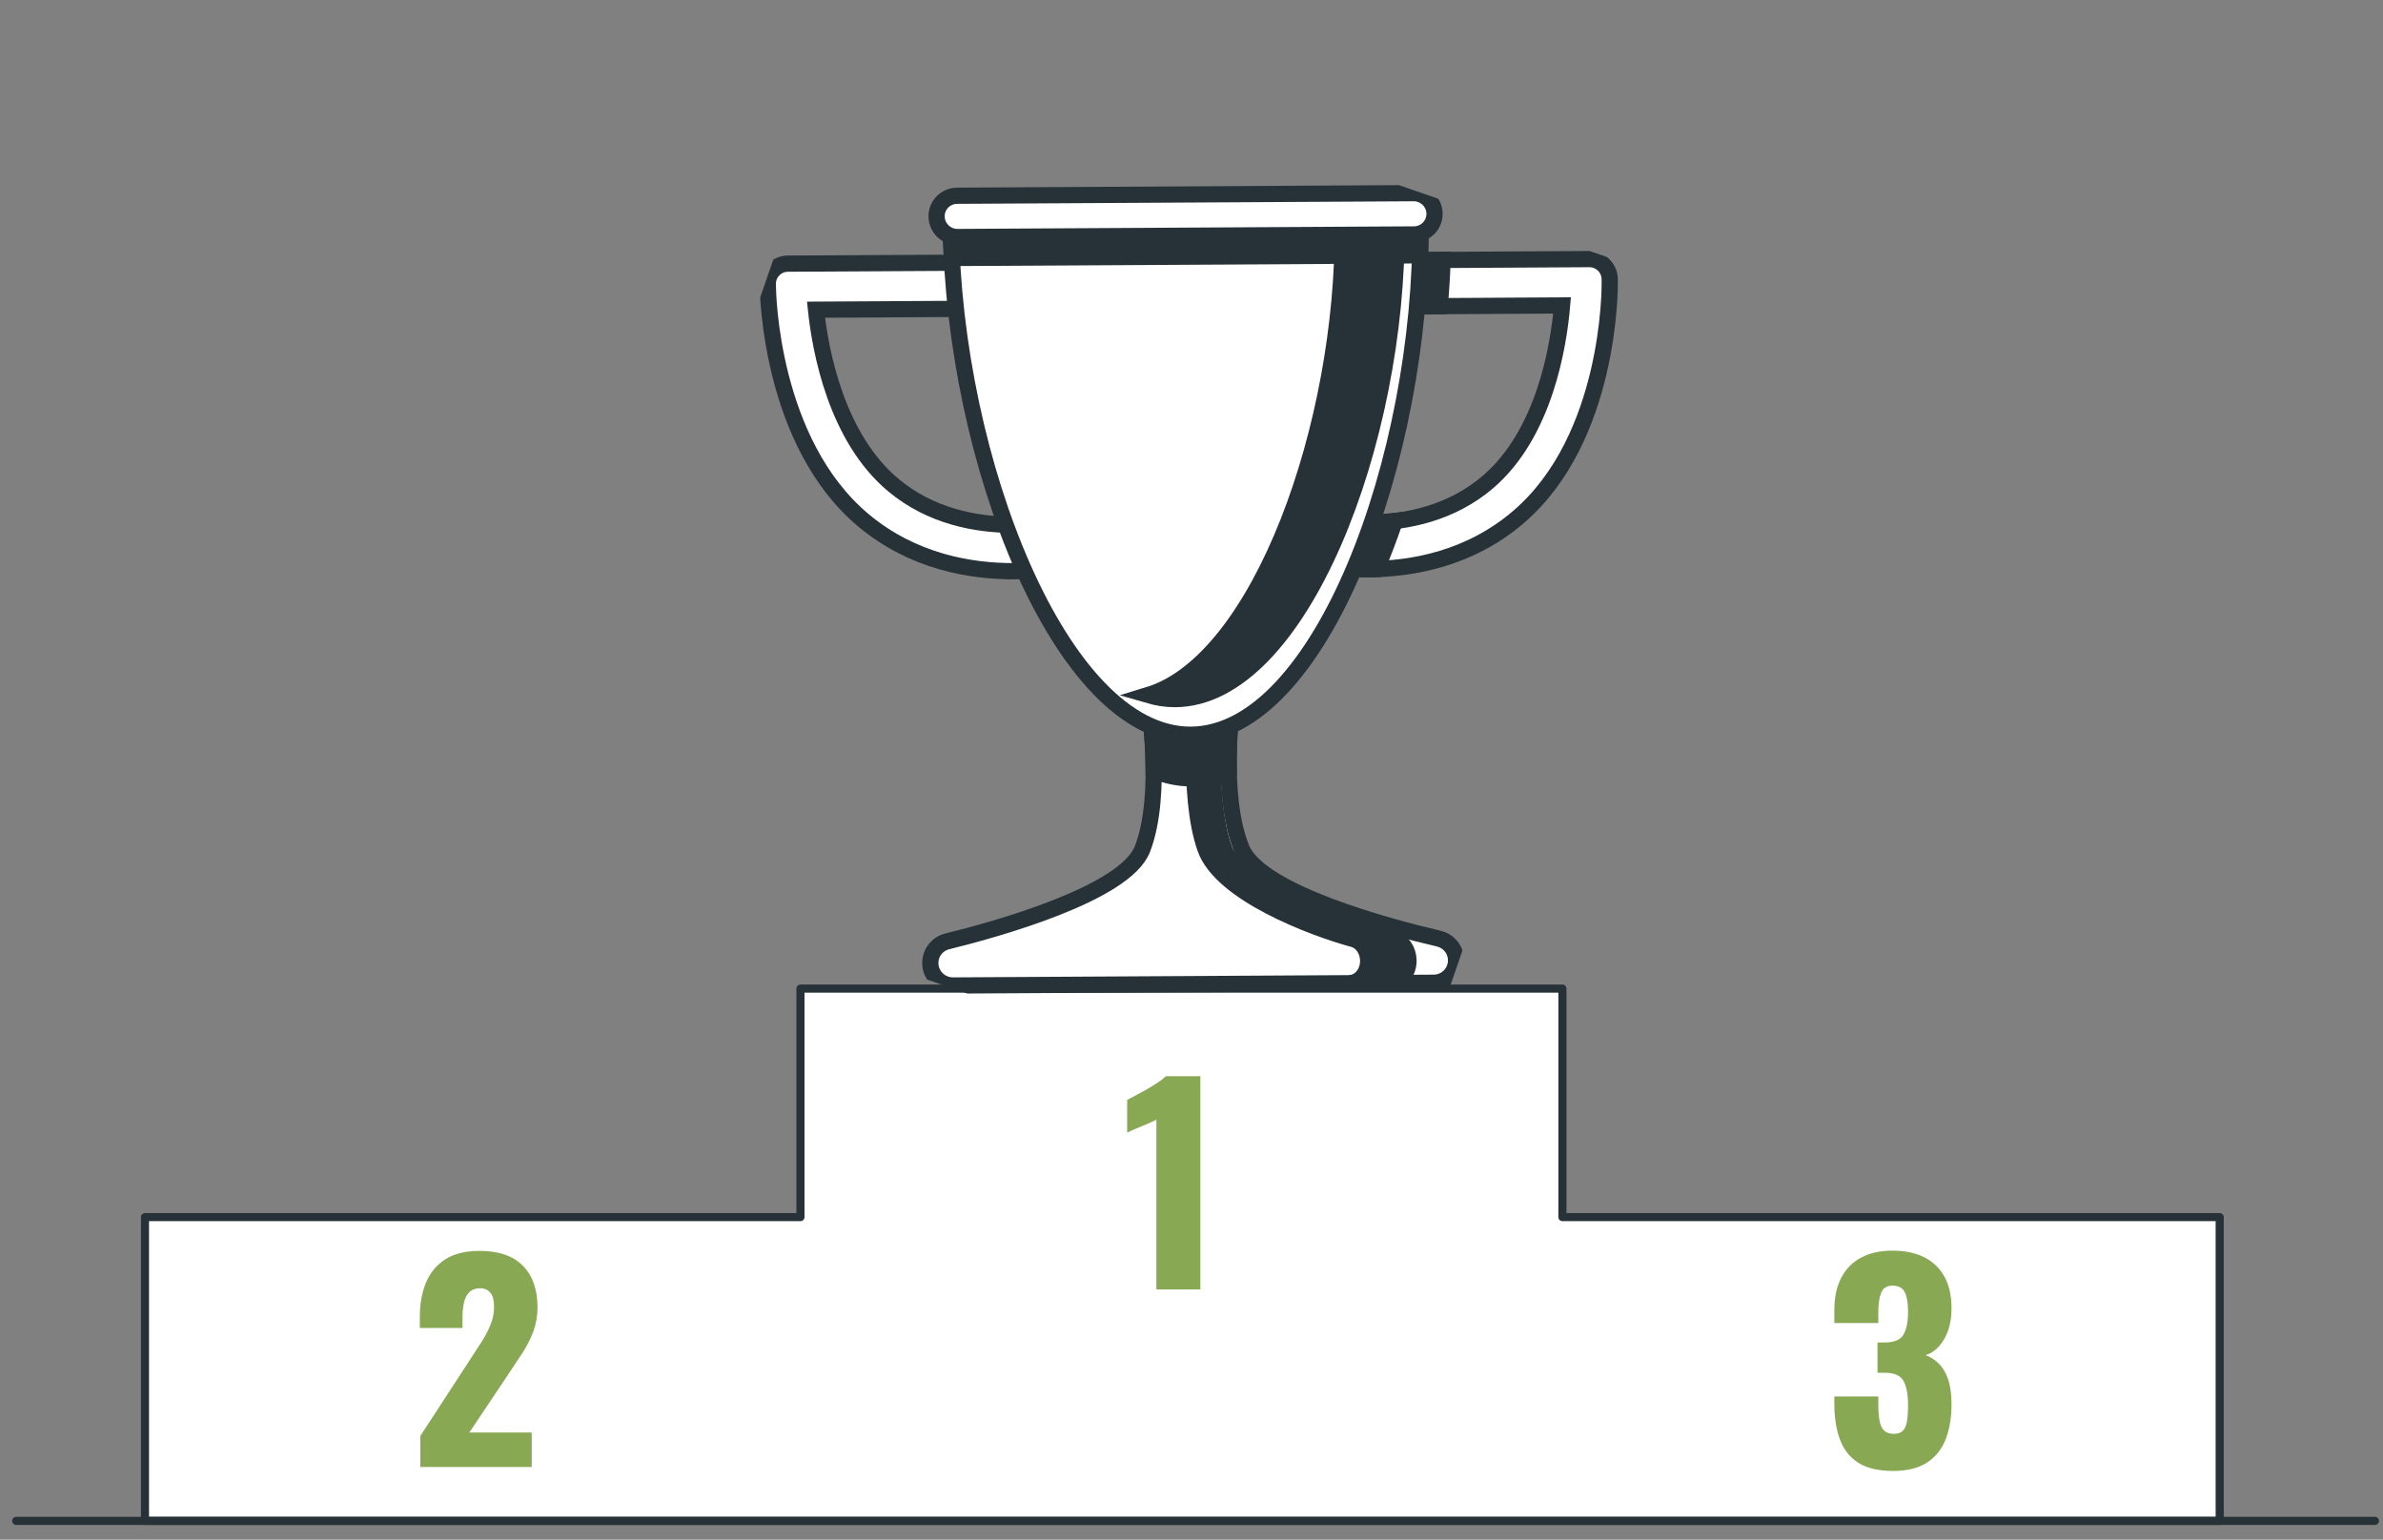 <svg width="147" height="95" viewBox="0 0 147 95" fill="none" xmlns="http://www.w3.org/2000/svg">
<rect x="0" y="0" width="147" height="95" fill="#808080" stroke="none"/>
<path d="M96.381 75.098V61H49.378V75.098H8.943V93.841H49.378H53.499H92.371H96.381H136.926V75.098H96.381Z" fill="white" stroke="#263238" stroke-width="0.5" stroke-linecap="round" stroke-linejoin="round"/>
<path d="M71.334 79.56V69.085C71.215 69.15 71.079 69.215 70.928 69.28C70.776 69.345 70.617 69.412 70.449 69.482C70.281 69.553 70.118 69.621 69.962 69.686C69.805 69.751 69.661 69.816 69.531 69.88V67.867C69.65 67.802 69.818 67.712 70.035 67.599C70.251 67.485 70.484 67.358 70.733 67.217C70.982 67.076 71.215 66.933 71.431 66.787C71.648 66.64 71.81 66.513 71.919 66.405H74.046V79.56H71.334Z" fill="#89A854"/>
<path d="M25.93 90.516V88.6L29.081 83.76C29.319 83.403 29.544 83.056 29.755 82.72C29.966 82.385 30.139 82.044 30.274 81.698C30.41 81.351 30.477 80.989 30.477 80.609C30.477 80.23 30.402 79.949 30.25 79.765C30.098 79.581 29.893 79.489 29.633 79.489C29.34 79.489 29.113 79.57 28.951 79.732C28.788 79.894 28.677 80.111 28.618 80.382C28.558 80.653 28.529 80.956 28.529 81.291V81.941H25.898V81.243C25.898 80.463 26.022 79.768 26.271 79.156C26.52 78.544 26.915 78.062 27.457 77.71C27.998 77.359 28.707 77.182 29.584 77.182C30.764 77.182 31.655 77.489 32.256 78.1C32.857 78.712 33.157 79.564 33.157 80.658C33.157 81.189 33.073 81.681 32.906 82.136C32.737 82.591 32.516 83.032 32.24 83.46C31.963 83.887 31.668 84.334 31.354 84.799L28.951 88.389H32.8V90.516H25.93Z" fill="#89A854"/>
<path d="M116.777 90.76C115.856 90.76 115.133 90.586 114.608 90.24C114.083 89.894 113.709 89.409 113.488 88.786C113.266 88.164 113.155 87.447 113.155 86.635V86.164H115.867V86.635C115.867 87.068 115.894 87.42 115.948 87.69C116.002 87.961 116.1 88.159 116.24 88.283C116.381 88.408 116.576 88.47 116.825 88.47C117.074 88.47 117.261 88.405 117.385 88.275C117.51 88.145 117.594 87.95 117.637 87.69C117.68 87.43 117.702 87.106 117.702 86.716C117.702 86.066 117.613 85.571 117.434 85.23C117.255 84.889 116.885 84.713 116.322 84.702H115.818V82.834H116.257C116.831 82.834 117.215 82.677 117.41 82.363C117.605 82.049 117.702 81.562 117.702 80.902C117.702 80.393 117.634 80.003 117.499 79.732C117.364 79.462 117.112 79.326 116.744 79.326C116.387 79.326 116.151 79.478 116.037 79.781C115.924 80.084 115.867 80.474 115.867 80.95V81.632H113.155V80.837C113.155 80.046 113.298 79.378 113.585 78.831C113.872 78.284 114.283 77.87 114.819 77.588C115.355 77.307 115.997 77.166 116.744 77.166C117.502 77.166 118.151 77.302 118.693 77.572C119.234 77.843 119.651 78.241 119.943 78.766C120.236 79.291 120.382 79.943 120.382 80.723C120.382 81.492 120.225 82.136 119.911 82.656C119.597 83.175 119.218 83.495 118.774 83.614C119.077 83.722 119.35 83.895 119.594 84.133C119.838 84.372 120.03 84.694 120.171 85.1C120.311 85.506 120.382 86.023 120.382 86.651C120.382 87.452 120.265 88.161 120.033 88.778C119.8 89.395 119.418 89.88 118.888 90.232C118.357 90.584 117.653 90.76 116.777 90.76Z" fill="#89A854"/>
<path d="M146.503 93.841H1" stroke="#263238" stroke-width="0.5" stroke-linecap="round" stroke-linejoin="round"/>
<g clip-path="url(#clip0_226_1482)">
<path d="M88.744 57.912C85.81 57.227 77.732 55.112 76.593 52.36C75.197 48.985 76.045 43.115 76.045 43.115L70.829 43.144C70.829 43.144 71.796 49.003 70.469 52.395C69.387 55.16 61.353 57.367 58.434 58.084C57.812 58.237 57.382 58.794 57.388 59.433C57.395 60.196 58.025 60.81 58.792 60.806L88.443 60.637C89.21 60.633 89.826 60.01 89.819 59.247C89.813 58.609 89.371 58.057 88.746 57.912L88.744 57.912Z" fill="white" stroke="#263238" stroke-miterlimit="10"/>
<path d="M85.962 57.927C83.44 57.24 76.496 55.12 75.515 52.365C74.312 48.99 75.031 43.12 75.031 43.12L73.876 43.126C73.876 43.126 73.156 48.993 74.36 52.371C75.341 55.126 80.954 57.255 83.475 57.941C84.013 58.087 84.393 58.641 84.399 59.277C84.406 60.04 83.878 60.662 83.219 60.665L85.706 60.651C86.365 60.648 86.893 60.026 86.886 59.263C86.88 58.624 86.499 58.073 85.962 57.927Z" fill="#263238" stroke="#263238" stroke-miterlimit="10"/>
<path d="M73.486 48.024C74.275 48.019 75.044 47.844 75.794 47.528C75.75 45.16 76.044 43.115 76.044 43.115L70.828 43.144C70.828 43.144 71.163 45.184 71.168 47.553C71.924 47.86 72.698 48.027 73.486 48.024Z" fill="#263238" stroke="#263238" stroke-miterlimit="10"/>
<path d="M62.597 35.244C59.859 35.259 56.32 34.654 53.278 32.118C47.531 27.323 47.371 18.091 47.368 17.7L47.366 17.518C47.36 16.831 47.912 16.272 48.604 16.267L63.214 16.185L63.242 19.035L50.336 19.109C50.606 21.656 51.585 26.996 55.115 29.938C59.739 33.796 66.203 31.936 66.267 31.916L67.107 34.645C66.951 34.692 65.113 35.231 62.597 35.246L62.597 35.244Z" fill="white" stroke="#263238" stroke-miterlimit="10"/>
<path d="M84.429 35.121C87.167 35.106 90.695 34.46 93.684 31.888C99.334 27.029 99.305 17.796 99.3 17.405L99.297 17.224C99.291 16.537 98.725 15.984 98.035 15.987L83.424 16.07L83.453 18.919L96.36 18.845C96.141 21.395 95.269 26.744 91.801 29.727C87.256 33.637 80.756 31.853 80.691 31.832L79.906 34.571C80.061 34.616 81.911 35.134 84.427 35.119L84.429 35.121Z" fill="white" stroke="#263238" stroke-miterlimit="10"/>
<path d="M80.693 31.835L79.907 34.573C80.063 34.619 81.913 35.136 84.429 35.121C84.588 35.12 84.752 35.117 84.915 35.111C85.317 34.166 85.696 33.175 86.045 32.151C83.141 32.507 80.731 31.846 80.691 31.834L80.693 31.835Z" fill="#263238" stroke="#263238" stroke-miterlimit="10"/>
<path d="M83.453 18.919L88.813 18.89C88.898 17.936 88.956 16.983 88.989 16.037L83.425 16.07L83.453 18.919Z" fill="#263238" stroke="#263238" stroke-miterlimit="10"/>
<path d="M73.46 45.334C81.459 45.289 87.768 28.176 87.621 13.768L58.657 13.934C58.804 28.341 65.46 45.38 73.46 45.334Z" fill="white" stroke="#263238" stroke-miterlimit="10"/>
<path d="M87.598 15.754C87.618 15.089 87.63 14.425 87.621 13.768L58.657 13.934C58.663 14.589 58.688 15.253 58.722 15.918L87.598 15.754Z" fill="#263238" stroke="#263238" stroke-miterlimit="10"/>
<path d="M82.829 13.795C82.956 26.217 77.732 40.793 70.826 42.889C71.372 43.048 71.927 43.139 72.489 43.136C80.195 43.092 86.284 27.176 86.148 13.778L82.83 13.797L82.829 13.795Z" fill="#263238" stroke="#263238" stroke-miterlimit="10"/>
<path d="M87.224 14.465L59.068 14.624C58.362 14.628 57.781 14.062 57.775 13.358C57.767 12.656 58.334 12.081 59.042 12.078L87.198 11.919C87.904 11.915 88.485 12.481 88.492 13.185C88.499 13.887 87.932 14.462 87.224 14.465Z" fill="white" stroke="#263238" stroke-miterlimit="10"/>
</g>
<defs>
<clipPath id="clip0_226_1482">
<rect width="54.105" height="55.836" fill="white" transform="translate(53.237) rotate(19.064)"/>
</clipPath>
</defs>
</svg>
